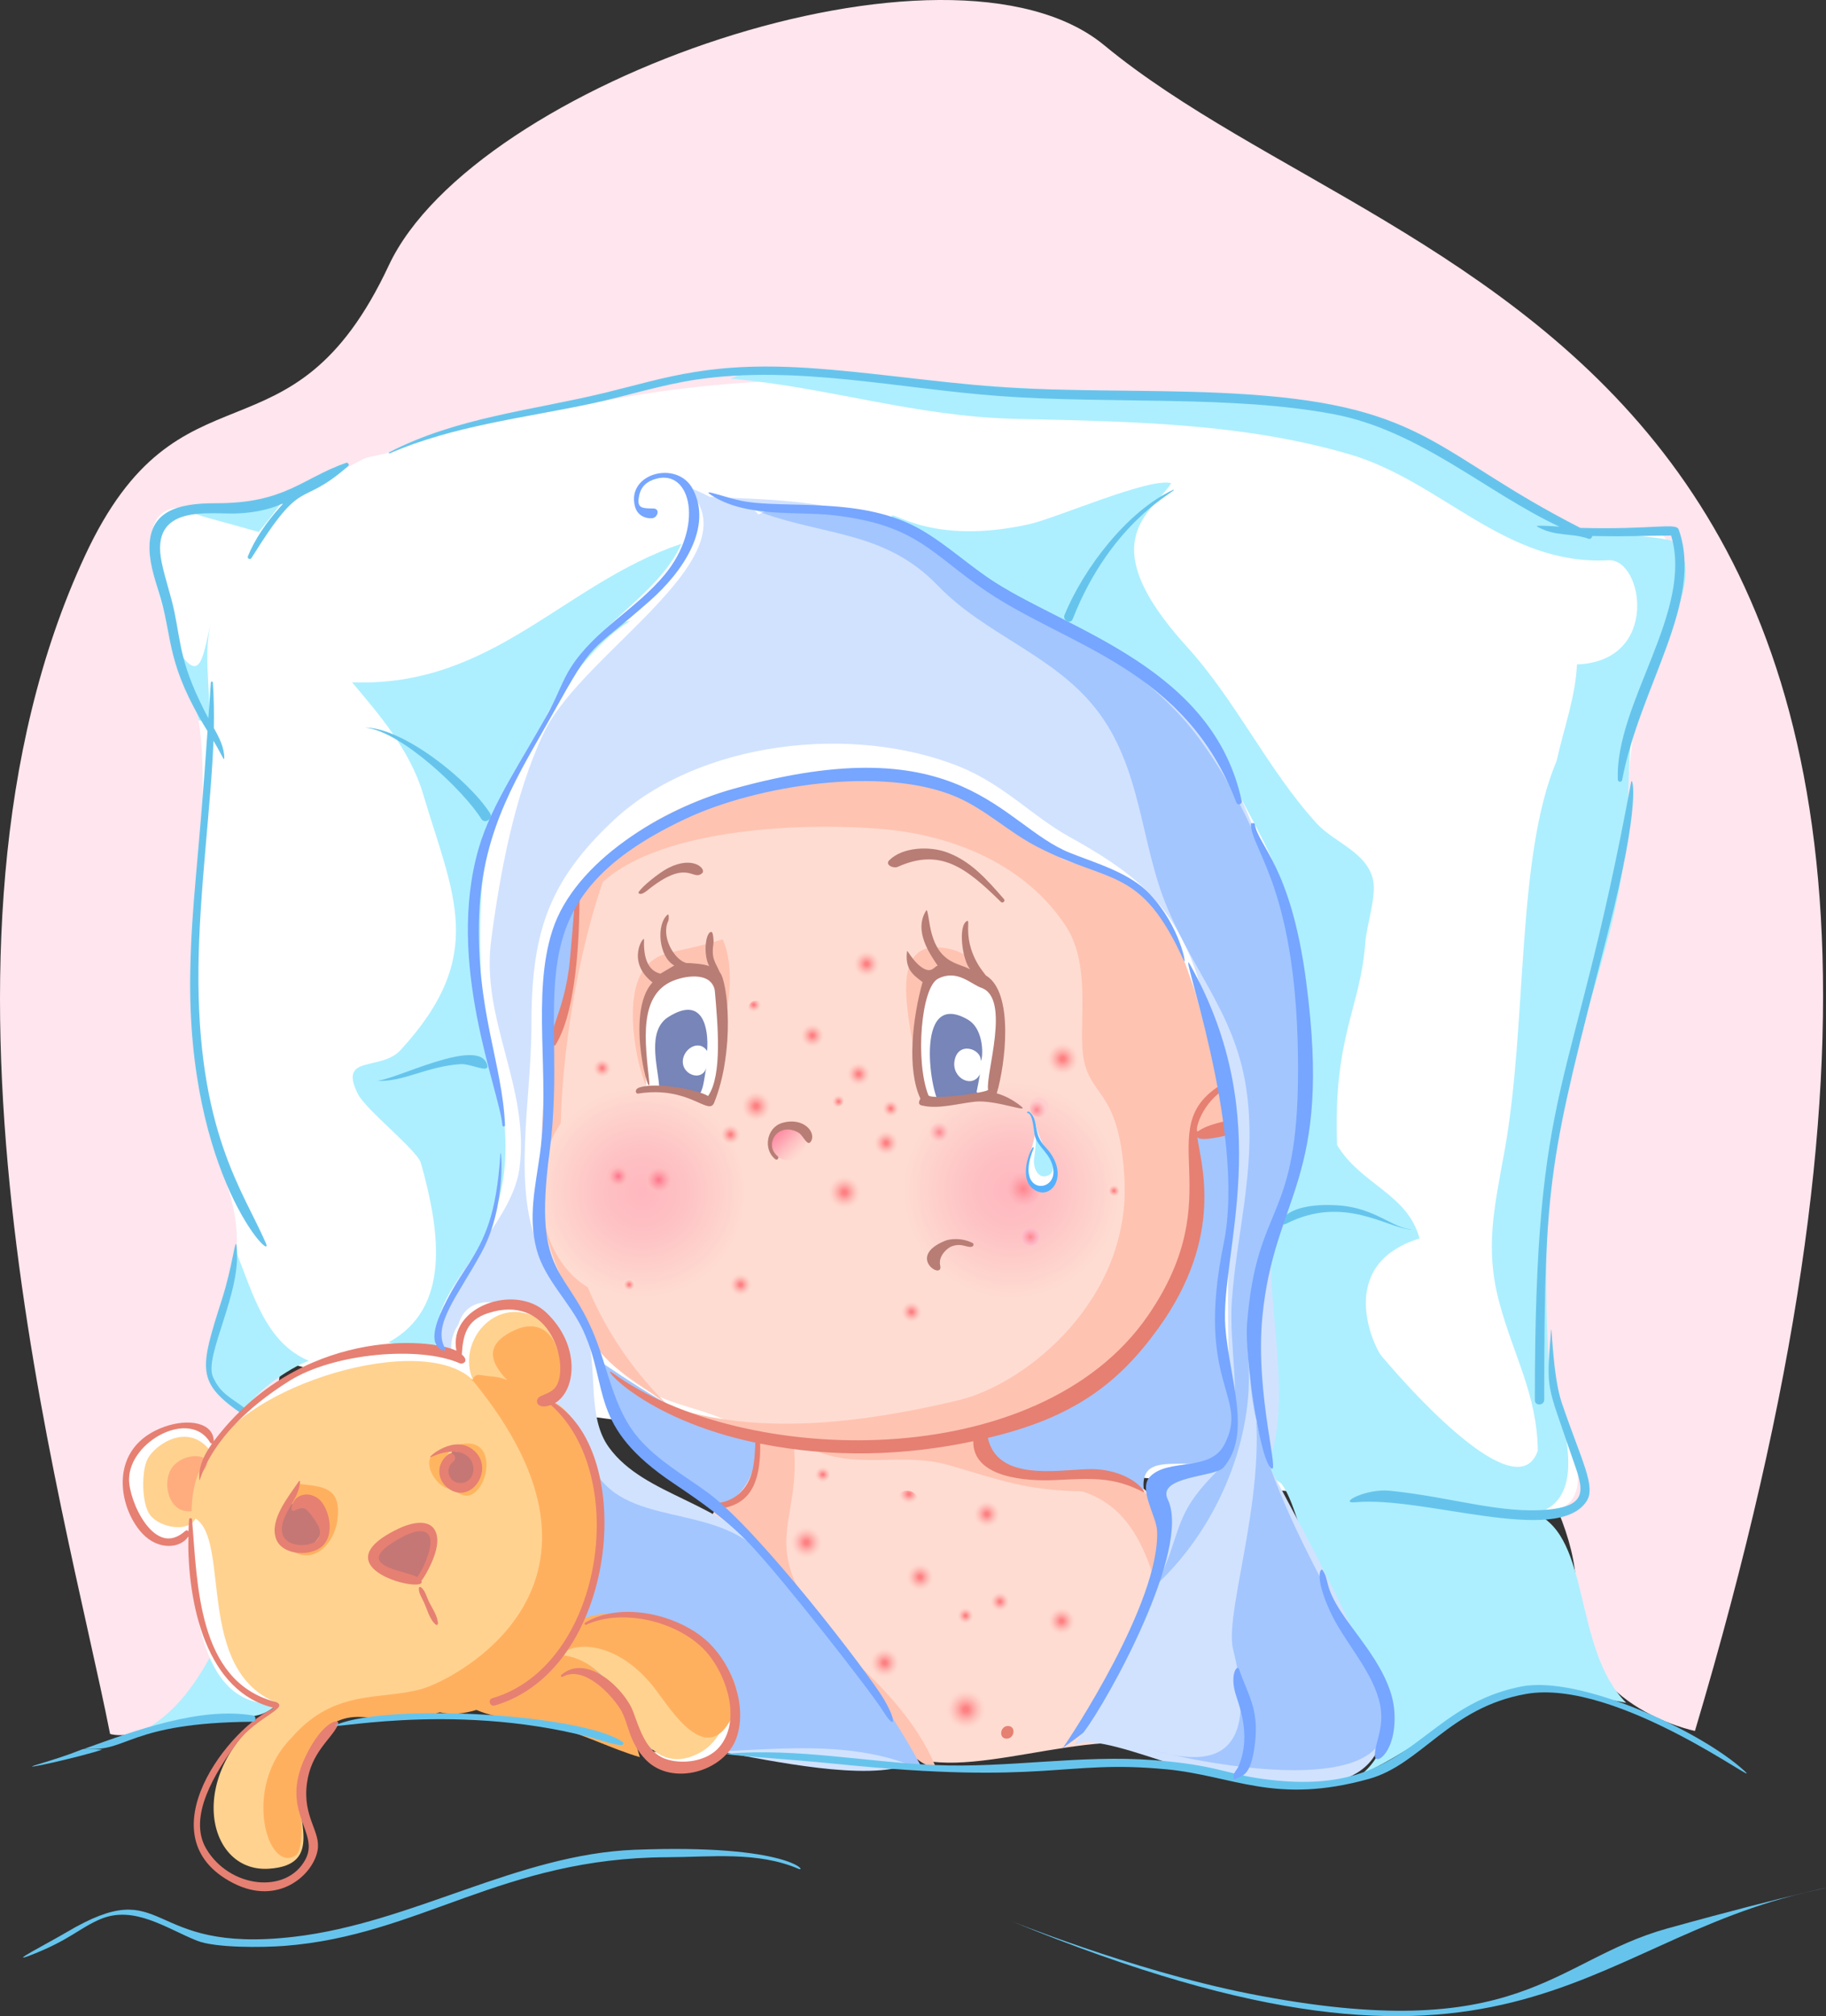 <?xml version="1.0" encoding="UTF-8"?><svg xmlns="http://www.w3.org/2000/svg" xmlns:xlink="http://www.w3.org/1999/xlink" viewBox="0 0 688.05 759.39"><rect x="0" y="0" width="688.05" height="759.39" fill="#333333" stroke="none"/><defs><style>.cls-1{fill:url(#radial-gradient-7);}.cls-2{fill:url(#radial-gradient-34);}.cls-3{fill:url(#radial-gradient-10);}.cls-4{fill:#fff;}.cls-5{fill:url(#radial-gradient-31);}.cls-6{fill:#ffb05f;}.cls-7{fill:#ffad7e;}.cls-8{fill:url(#radial-gradient-28);}.cls-9{fill:url(#radial-gradient-16);}.cls-10{fill:#b87d75;}.cls-11{fill:url(#radial-gradient-20);}.cls-12{fill:url(#radial-gradient-21);}.cls-13{fill:url(#radial-gradient-8);}.cls-14{fill:url(#radial-gradient-5);}.cls-15{fill:url(#radial-gradient-4);}.cls-16{fill:url(#radial-gradient-32);}.cls-17{fill:#56b1fc;}.cls-18{fill:url(#radial-gradient-25);}.cls-19{fill:url(#radial-gradient-26);}.cls-20{fill:url(#radial-gradient-22);}.cls-21{fill:url(#radial-gradient-6);}.cls-22{fill:url(#radial-gradient-19);}.cls-23{fill:url(#radial-gradient-12);}.cls-24{fill:#adefff;}.cls-25{fill:#ffb55f;}.cls-26{fill:url(#radial-gradient);}.cls-27{fill:url(#radial-gradient-27);}.cls-28{fill:#ffc3b1;}.cls-29{fill:url(#radial-gradient-13);}.cls-30{fill:#66c4ec;}.cls-31{fill:#ffe8a3;}.cls-32{fill:url(#radial-gradient-30);}.cls-33{fill:#c57775;}.cls-34{fill:#d1e2ff;}.cls-35{fill:url(#radial-gradient-24);}.cls-36{fill:url(#radial-gradient-15);}.cls-37{fill:#ffe5ee;}.cls-38{fill:url(#radial-gradient-2);}.cls-39{fill:#a3c6ff;}.cls-40{fill:url(#radial-gradient-3);}.cls-41{fill:url(#radial-gradient-17);}.cls-42{fill:url(#radial-gradient-33);}.cls-43{fill:url(#radial-gradient-14);}.cls-44{fill:#76a6ff;}.cls-45{fill:url(#linear-gradient);}.cls-46{fill:#ff995e;}.cls-47{fill:url(#radial-gradient-29);}.cls-48{fill:#fedcd2;}.cls-49{fill:url(#radial-gradient-23);}.cls-50{fill:#e68072;}.cls-51{fill:url(#radial-gradient-11);}.cls-52{fill:url(#radial-gradient-18);}.cls-53{fill:url(#radial-gradient-9);}.cls-54{fill:#7785b8;}.cls-55{fill:#ffd28f;}</style><radialGradient id="radial-gradient" cx="242.03" cy="449.06" fx="242.03" fy="449.06" r="39.47" gradientUnits="userSpaceOnUse"><stop offset=".03" stop-color="#ffb8bf"/><stop offset=".39" stop-color="#fec1c4"/><stop offset=".98" stop-color="#fedbd1"/><stop offset="1" stop-color="#fedcd2"/></radialGradient><radialGradient id="radial-gradient-2" cx="381.18" cy="448.27" fx="381.18" fy="448.27" r="40.69" xlink:href="#radial-gradient"/><radialGradient id="radial-gradient-3" cx="306.1" cy="390.05" fx="306.1" fy="390.05" r="4.45" gradientUnits="userSpaceOnUse"><stop offset=".11" stop-color="#ff8082"/><stop offset=".13" stop-color="#fe8384"/><stop offset=".39" stop-color="#fea9a6"/><stop offset=".63" stop-color="#fec5be"/><stop offset=".84" stop-color="#fed6cc"/><stop offset="1" stop-color="#fedcd2"/></radialGradient><radialGradient id="radial-gradient-4" cx="245.51" cy="417.06" fx="245.51" fy="417.06" r="5.54" gradientTransform="translate(158.81 174.11) scale(.51 .49)" xlink:href="#radial-gradient-3"/><radialGradient id="radial-gradient-5" cx="323.53" cy="404.58" fx="323.53" fy="404.58" r="4.37" xlink:href="#radial-gradient-3"/><radialGradient id="radial-gradient-6" cx="304.42" cy="420.27" fx="304.42" fy="420.27" r="3.04" gradientTransform="translate(66.38 70.3) scale(.82)" xlink:href="#radial-gradient-3"/><radialGradient id="radial-gradient-7" cx="335.64" cy="417.52" fx="335.64" fy="417.52" r="3.15" xlink:href="#radial-gradient-3"/><radialGradient id="radial-gradient-8" cx="326.55" cy="363.09" fx="326.55" fy="363.09" r="4.93" xlink:href="#radial-gradient-3"/><radialGradient id="radial-gradient-9" cx="226.9" cy="402.31" fx="226.9" fy="402.31" r="3.45" xlink:href="#radial-gradient-3"/><radialGradient id="radial-gradient-10" cx="232.97" cy="443.04" fx="232.97" fy="443.04" r="4.1" gradientUnits="userSpaceOnUse"><stop offset="0" stop-color="#fe738a"/><stop offset=".36" stop-color="#fe99a5"/><stop offset=".67" stop-color="#feb3b8"/><stop offset=".85" stop-color="#ffbdbf"/></radialGradient><radialGradient id="radial-gradient-11" cx="279.05" cy="483.87" fx="279.05" fy="483.87" r="4.16" xlink:href="#radial-gradient-3"/><radialGradient id="radial-gradient-12" cx="284.94" cy="416.66" fx="284.94" fy="416.66" r="5.62" xlink:href="#radial-gradient-3"/><radialGradient id="radial-gradient-13" cx="237.09" cy="483.87" fx="237.09" fy="483.87" r="2.25" xlink:href="#radial-gradient-3"/><radialGradient id="radial-gradient-14" cx="275.25" cy="427.35" fx="275.25" fy="427.35" r="3.79" xlink:href="#radial-gradient-3"/><radialGradient id="radial-gradient-15" cx="385.64" cy="447.79" fx="385.64" fy="447.79" r="6.05" gradientUnits="userSpaceOnUse"><stop offset="0" stop-color="#fe858f"/><stop offset=".24" stop-color="#fe949d"/><stop offset=".69" stop-color="#feaeb6"/><stop offset=".97" stop-color="#ffb8bf"/></radialGradient><radialGradient id="radial-gradient-16" cx="388.28" cy="465.89" fx="388.28" fy="465.89" r="3.27" gradientUnits="userSpaceOnUse"><stop offset="0" stop-color="#fe858f"/><stop offset=".3" stop-color="#fe9aa5"/><stop offset=".72" stop-color="#feb3bf"/><stop offset=".97" stop-color="#ffbdc9"/></radialGradient><radialGradient id="radial-gradient-17" cx="419.76" cy="448.5" fx="419.76" fy="448.5" r="2.3" xlink:href="#radial-gradient-3"/><radialGradient id="radial-gradient-18" cx="333.9" cy="430.52" fx="333.9" fy="430.52" r="4.62" xlink:href="#radial-gradient-3"/><radialGradient id="radial-gradient-19" cx="303.85" cy="580.98" fx="303.85" fy="580.98" r="5.96" xlink:href="#radial-gradient-3"/><radialGradient id="radial-gradient-20" cx="333.36" cy="626.33" fx="333.36" fy="626.33" r="5.51" xlink:href="#radial-gradient-3"/><radialGradient id="radial-gradient-21" cx="376.78" cy="603.27" fx="376.78" fy="603.27" r="3.61" xlink:href="#radial-gradient-3"/><radialGradient id="radial-gradient-22" cx="346.68" cy="594.03" fx="346.68" fy="594.03" r="5.08" xlink:href="#radial-gradient-3"/><radialGradient id="radial-gradient-23" cx="371.81" cy="570.3" fx="371.81" fy="570.3" r="4.96" xlink:href="#radial-gradient-3"/><radialGradient id="radial-gradient-24" cx="400.01" cy="610.58" fx="400.01" fy="610.58" r="5.08" xlink:href="#radial-gradient-3"/><radialGradient id="radial-gradient-25" cx="363.97" cy="643.89" fx="363.97" fy="643.89" r="7.4" xlink:href="#radial-gradient-3"/><radialGradient id="radial-gradient-26" cx="325.72" cy="562.16" fx="325.72" fy="562.16" r="5.18" gradientTransform="translate(91.69 174.87) scale(.77 .69)" xlink:href="#radial-gradient-3"/><radialGradient id="radial-gradient-27" cx="267.12" cy="546.74" fx="267.12" fy="546.74" r="5.18" gradientTransform="translate(152.44 249.23) scale(.59 .56)" xlink:href="#radial-gradient-3"/><radialGradient id="radial-gradient-28" cx="363.82" cy="608.55" fx="363.82" fy="608.55" r="3.05" xlink:href="#radial-gradient-3"/><radialGradient id="radial-gradient-29" cx="318.21" cy="449.11" fx="318.21" fy="449.11" r="6.14" xlink:href="#radial-gradient-3"/><radialGradient id="radial-gradient-30" cx="353.94" cy="426.48" fx="353.94" fy="426.48" r="3.54" gradientUnits="userSpaceOnUse"><stop offset="0" stop-color="#fe858f"/><stop offset=".42" stop-color="#feadaf"/><stop offset=".77" stop-color="#fec7c4"/><stop offset=".97" stop-color="#ffd1cc"/></radialGradient><radialGradient id="radial-gradient-31" cx="400.42" cy="398.83" fx="400.42" fy="398.83" r="6.05" xlink:href="#radial-gradient-3"/><radialGradient id="radial-gradient-32" cx="343.47" cy="494.15" fx="343.47" fy="494.15" r="3.92" xlink:href="#radial-gradient-3"/><radialGradient id="radial-gradient-33" cx="345.04" cy="435.99" fx="345.04" fy="435.99" r="6.04" gradientTransform="translate(190.55 152.11) scale(.58 .61)" gradientUnits="userSpaceOnUse"><stop offset="0" stop-color="#fe858f"/><stop offset=".41" stop-color="#feabb0"/><stop offset=".76" stop-color="#fec5c6"/><stop offset=".97" stop-color="#ffcfcf"/></radialGradient><radialGradient id="radial-gradient-34" cx="248.21" cy="444.44" fx="248.21" fy="444.44" r="4.65" gradientUnits="userSpaceOnUse"><stop offset="0" stop-color="#fe738a"/><stop offset=".41" stop-color="#fe99a5"/><stop offset=".76" stop-color="#feb3b8"/><stop offset=".97" stop-color="#ffbdbf"/></radialGradient><linearGradient id="linear-gradient" x1="293.6" y1="426.77" x2="301.64" y2="435.18" gradientUnits="userSpaceOnUse"><stop offset=".03" stop-color="#ff91a6"/><stop offset=".1" stop-color="#fe98aa"/><stop offset=".49" stop-color="#febdc0"/><stop offset=".8" stop-color="#fed3cd"/><stop offset="1" stop-color="#fedcd2"/></linearGradient></defs><g id="baby"><path class="cls-37" d="m416.09,17.05c-58.27-48.16-237.33,14.02-269.6,82.93-36.88,78.76-78.69,32.38-114.46,109.31-68.91,148.22-7.77,356.58,9.45,443.8,0,0,50.44,16.27,64.7-143.69,4.75-53.26,386.91,8.51,424.8,5.88,28.28-1.96,64.5,52.87,62.82,84.9-2.23,42.42,44.87,51.78,44.87,51.78C794.73,128.26,532.53,113.27,416.09,17.05Z"/><g><path class="cls-4" d="m631.37,214.48c-3.79-21.48-7.94-10.6-26.71-13.33-42.37-6.16-55.04-50.89-139.16-46.4-6.6.35-11.8.7-16.13,1.5-13.06-10.2-45.54-5.83-60.56-7.74-56.4-7.2-110.08-8.15-166.11,3.53-23.24,4.84-56.26,9.36-76.11,18.35-1.86.84-9.08,1.68-10.45,2.92-30.47,16.2-49.82,19.77-64.8,17.98-28.51-3.41-7.59,43.96.22,66.66,13.87,40.31-8.26,103.74,7.76,168.81,3.35,13.6,8.94,22.95,9.86,37.41.91,14.4-4.07,24.86.89,39.24,0,27.1,484.4,66.52,492.26,65.99,27.98-1.89-.36-46.56-2.7-65.1-7.05-55.78,15.29-112.82,27.72-164.98,6.93-29.08,4.6-58.09,13.13-86.45,3.33-11.08,12.95-26.78,10.9-38.4Z"/><path class="cls-24" d="m79.98,622.57c-14.04,26.47-25.28,26.79-25.28,30.07,38.65-9.24,39.61-2.89,48.79-9.81-8.95-2.23-22.57-14.68-23.5-20.26Z"/><path class="cls-24" d="m237.86,233.62c-.44.26-.32.17.08.08.96-.03.94-.06-.08-.08Z"/><path class="cls-24" d="m132.67,257c9.66,11.52,21.75,25.23,26.73,41.98,11.36,38.2,24.45,60.77-8.47,96.53-7.49,8.14-23.56,1.47-16.11,16.48,2.96,5.97,21.99,20.88,23.75,25.96,7.26,25.81,11.51,54.8-12.18,67.65,4.26,1.32,13.97,2.23,17.98,2.47-1.67-11,4.32-20.46,10.64-30.09-1.74,5.34-1.48,4.53-2.81,8.52,7.67-9.53,12.19-21.51,15.59-33.9,6.71-24.43-.59-47.78-6.17-72.06-2.47-63.24.74-62.82,24.97-112.48,9.42-14.85,20.28-27.81,30.99-34.27-4.25,1.03-7.88,2.7-11.09,4.83,10.48-10.59,24.49-20.53,30.27-33.82-44.53,15.05-70.95,54.15-124.09,52.2Z"/><path class="cls-24" d="m612.73,315.58c1.74-22.51-.46-38.8,6.99-59.89,5.33-15.1,24.11-38.38,10.73-52.33-.05.18-.1.35-.15.52-4.31-1.99-24.67-2.44-33.92-4.37-18.3-3.82-31.77-16.34-47.52-26.04-35.85-22.08-77.13-23.2-119.38-25.08-153.73-6.84-134.27-14.26-154.23-5.79,36.97,3.24,69.28,14.27,107.42,15.16,43.34,1.01,85.46,1.53,125.8,13.34,34.9,10.21,58.62,42.06,97.64,39.91,13.02-.72,19.6,38.08-11.9,39.25-.53,12.17-4.98,24.2-7.66,36.31-15.36,36.3-10.98,98.91-19.59,146.74-3.89,21.6-7.52,36.65-2.04,57.18,5.39,20.22,14.29,34.73,14.53,55.92-7.25,21.17-44.24-18.25-59.05-35.88-2.24-2.66-17.88-34.01,14.48-44.06-4.4-16.77-22.24-20.38-31.06-35.2-1.52-40.94,8.82-51.54,10.6-75.96.5-6.79,4.19-17.36,3-23.62-2.02-10.58-14.78-14.41-21.28-21.54-18.34-20.09-30.3-46.07-48.93-66.58-36.28-39.93-13.21-50.2-5.89-61.56-7.92-2.38-43.35,13.19-53.56,15.45-41.4,9.14-54.98-9.09-51.1-1.32,14.3,5.32,25.72,17.8,38.05,26.75,25.93,18.83,67.4,22.79,85.77,63.48,7.35,16.28,17.66,31.52,23.04,48.3,9.89,30.86,11.24,96.19-1.74,122.37,4.51-.24-9.46,33.1-10.3,49.9-.59,11.79.11,45.91,11.31,51.8,6.15,8.32,6.6,22.35,21.8,50.66,8.49,15.8,28.43,41.76,8.68,58.73,16.37-7.15,31.09-19.83,47.34-26.91,19.86-8.66,31.97-3.51,52.14.15-20.09-20.3-13.15-62.12-34.11-71.28,22.62-6.11,7.44-41.28,5.79-53.32-1.35,3.01-3.95-57.46,1.83-89.86,6.67-37.38,23.53-73.36,26.46-111.32Z"/><path class="cls-24" d="m86.73,481.71c.36-1.44.68-2.87.96-4.28l-.96,4.28Z"/><path class="cls-24" d="m89.17,471.96c.72,3.84-2.32,10.63-3.97,16.55l1.53-6.79c-4.94,19.85-16.06,41.62,5.42,49.79,4.17-7.7,16.65-16.05,24.16-19-16.22-6.78-21.03-25.37-27.14-40.55Z"/><path class="cls-24" d="m69.67,192.52c0,1.78-.31,1.37,4.17.94-1.38-.34-2.77-.66-4.17-.94Z"/><path class="cls-24" d="m107.98,186.07c-26.9,12.37-55.74,1.44-10.49,14.31,2.79-3.4,8.6-10.51,10.49-14.31Z"/><path class="cls-24" d="m79.65,234.12c-3.1,11.21-3.58,25.01-12.66,10.57h-1.34c3.22,8.17,7.02,17.85,9.26,26.55-.35.35,4.19.24,3.91,0,.47-12.74-2.35-25.41.82-37.11Z"/></g><g><path class="cls-48" d="m422.43,555.07c-10.67-4.81-24.66-.27-36.13-1.92-7.01-1.01-12.57-3.4-17.43-4.96-.56-3.41-.97-7.03-.91-11,36.39-1.15,70.49-37.98,77.92-71.42,2.96-13.31,2.27-25.83,2.93-40.35,3.61.32,6.82-1.83,10.65-1.37,6.18-27.16-23.93-91.26-36.09-93.23-23.35-3.78-31.86-14.62-47.65-26.18-36.77-26.93-126.06-12.89-152.37,25.12-1.6,2.31-6.42,8.24-6.42,8.24,0,42.16-12.2,53.05-11.97,60.57l.84,11.28c-2.53,11.64-1.47,24.23-1.86,35.98-1.04,31.51,14.9,65.01,42.67,79.37,14.18,7.33,40.11,7.64,36.68,26.13-2.04,11.02-16.53,13.21-16.03,25.15.61,14.7,19.55,23.42,29.85,30.3,4.31,2.88,8.85,4.7,13.49,5.59,8.15,10.23,18.24,41.09,28.13,47.19,22.75,14.01,73-11.18,102.02-.53-2.41-5.78,12.01,4.51,9.94-1.46,13.71-21.86,1.85-88.92-28.26-102.5Z"/><g><path class="cls-28" d="m255.24,366.53c10-4.39,19.55,2.16,17.34,19.81,2.56-9.88,3.96-22.9-.25-32.53-18.5,5.71-23.59,3.79-29.16,10.55-8.86,10.76-3.36,38.12,1.34,47v-1.78c-6.55-33.23.17-34.37,10.73-43.04Z"/><path class="cls-28" d="m353.27,356.83c-18.05-.57-10.73,26.4-8.29,42.64l-.59-9.51c4.11-14.23,7.94-36.55,26.01-18.28,9.47,9.58,6.67,27.72,3.69,39.47,8.73-18.34,3.53-53.55-20.81-54.32Z"/><path class="cls-28" d="m434.75,559.99c0,1.42.03-.26-1.06,4.36-7.68-7.62-19.54-9.55-27.71-8.56-35.35.12-26.9-9.29-37.93-16.09,41.91-10.34,71.95-41.14,79.05-62.95,4.39-13.48-3.93-51.36,14.28-53.03,3.18-3.38-5.49-28.63-7.04-34.96-16.23-66.1-34.87-57.91-54.25-65.18-17.58-17.42-40.98-33.05-65.2-32.93-37.28.18-79.26,6.89-103.61,31.38-4.18,4.21-8.11,6.9-10.93,12.02-11.1,15.34.17,39.77-13.02,56.2,1.39,18.78-2.86,37.17-3.38,55.58-.53,19.27,5.78,31.26,13.64,48.88,9,20.18,16.96,21.48,33.84,34.39-23.27-23.07-37-52.24-39.62-84.46-2.71-33.27,4.16-80.17,15.33-112.44,23.04-20.79,77.31-22.33,104.76-20,29.34,2.48,55.33,14.67,69.74,36.65,9.33,14.23,5.05,35.55,6.36,47.63,1.88,17.41,13.61,12.28,15.68,46.95,2.75,45.99-37.1,77.9-62.51,83.98-33.11,7.92-72.87,13.59-106.32,3.11,12.38,4.13,12.05,6.46,31.38,10.08-1.38,12.62-3.78,25.2-18.47,27.22,12.65,5.7,21.61,19.55,29.66,30.8l7.73,7.13c-17.28-25.55-3.47-34.34-6.03-61.12-6.86-4.46-14.67-3.22,7.37-1.07l-1.93,1.55c17.23,9.04,34.8,1.53,52.78,6.69,19.95,5.73,28.88,9.49,50.34,9.93,19.51,5.89,25.93,25.76,30.65,45.89.27-1.18,9.57,43.14,9.44,51.8,43.67,11.43,2.99-72.43-13.01-99.45Z"/><path class="cls-28" d="m437.61,635.01c-1.99-1.02-4.87-.14-5.66.29.89,2.11,1.38,5.32,1.75,7.84,1.72-2.18,5.08,0,6.33-2.64-.17-.13-2.46-5.28-2.42-5.49Z"/><path class="cls-28" d="m317.04,621.22l9.51,11.89c7.31,9.98,13.87,31.41,26.1,32.64-7.1-17.6-21.69-32.21-35.61-44.53Z"/></g><path class="cls-26" d="m239.57,408.37c-47.68,0-47.68,81.37,0,81.37,22.47,0,40.69-18.22,40.69-40.69s-18.22-40.69-40.69-40.69Z"/><path class="cls-38" d="m381.18,407.58c-22.47,0-40.69,18.22-40.69,40.69s18.22,40.69,40.69,40.69,40.69-18.22,40.69-40.69-18.22-40.69-40.69-40.69Z"/></g></g><g id="allergy"><path class="cls-40" d="m310.57,390.05c0,5.91-8.94,5.91-8.94,0s8.94-5.91,8.94,0Z"/><path class="cls-15" d="m287.79,379.63c0,3.63-5.72,3.63-5.72,0s5.72-3.63,5.72,0Z"/><path class="cls-14" d="m327.92,404.58c0,5.81-8.78,5.81-8.78,0s8.78-5.81,8.78,0Z"/><path class="cls-21" d="m317.83,414.33c0,3.3-4.99,3.3-4.99,0s4.99-3.3,4.99,0Z"/><path class="cls-1" d="m338.8,417.52c0,4.18-6.32,4.18-6.32,0s6.32-4.18,6.32,0Z"/><path class="cls-13" d="m331.5,363.09c0,6.55-9.89,6.55-9.89,0s9.89-6.55,9.89,0Z"/><path class="cls-53" d="m230.37,402.31c0,4.58-6.93,4.58-6.93,0s6.93-4.58,6.93,0Z"/><path class="cls-3" d="m237.09,443.04c0,5.45-8.23,5.45-8.23,0s8.23-5.44,8.23,0Z"/><path class="cls-51" d="m283.22,483.87c0,5.52-8.34,5.52-8.34,0s8.34-5.52,8.34,0Z"/><path class="cls-23" d="m290.58,416.66c0,7.47-11.29,7.47-11.29,0s11.29-7.47,11.29,0Z"/><path class="cls-29" d="m239.34,483.87c0,2.98-4.51,2.98-4.51,0s4.51-2.98,4.51,0Z"/><path class="cls-43" d="m279.05,427.35c0,5.03-7.6,5.03-7.6,0s7.6-5.03,7.6,0Z"/><path class="cls-36" d="m391.71,447.79c0,8.03-12.14,8.03-12.14,0s12.14-8.03,12.14,0Z"/><path class="cls-9" d="m391.56,465.89c0,4.34-6.56,4.34-6.56,0s6.56-4.34,6.56,0Z"/><path class="cls-41" d="m422.07,448.5c0,3.06-4.62,3.06-4.62,0s4.62-3.06,4.62,0Z"/><path class="cls-52" d="m338.53,430.52c0,6.13-9.27,6.13-9.27,0s9.27-6.13,9.27,0Z"/><path class="cls-22" d="m309.84,580.98c0,7.92-11.97,7.92-11.97,0s11.97-7.92,11.97,0Z"/><path class="cls-11" d="m338.9,626.33c0,7.32-11.07,7.32-11.07,0s11.07-7.32,11.07,0Z"/><path class="cls-12" d="m380.4,603.27c0,4.79-7.24,4.79-7.24,0s7.24-4.79,7.24,0Z"/><path class="cls-20" d="m351.77,594.03c0,6.74-10.19,6.74-10.19,0s10.19-6.74,10.19,0Z"/><path class="cls-49" d="m376.78,570.3c0,6.59-9.95,6.59-9.95,0s9.95-6.58,9.95,0Z"/><path class="cls-35" d="m405.11,610.58c0,6.75-10.2,6.75-10.2,0s10.2-6.74,10.2,0Z"/><path class="cls-18" d="m371.39,643.89c0,9.82-14.85,9.82-14.85,0s14.85-9.82,14.85,0Z"/><path class="cls-19" d="m345.74,565.07c0,4.78-7.98,4.78-7.98,0s7.98-4.77,7.98,0Z"/><path class="cls-27" d="m312.7,555.24c0,3.85-6.12,3.85-6.12,0s6.12-3.85,6.12,0Z"/><path class="cls-8" d="m366.89,608.55c0,4.05-6.13,4.05-6.13,0s6.13-4.05,6.13,0Z"/><path class="cls-47" d="m324.37,449.11c0,8.16-12.33,8.16-12.33,0s12.33-8.16,12.33,0Z"/><path class="cls-32" d="m357.5,426.48c0,4.71-7.11,4.71-7.11,0s7.11-4.71,7.11,0Z"/><path class="cls-5" d="m406.49,398.83c0,8.03-12.14,8.03-12.14,0s12.14-8.03,12.14,0Z"/><path class="cls-16" d="m347.41,494.15c0,5.21-7.87,5.21-7.87,0s7.87-5.21,7.87,0Z"/><path class="cls-42" d="m395.1,417.01c0,4.88-7.07,4.88-7.07,0s7.07-4.88,7.07,0Z"/><path class="cls-2" d="m252.88,444.44c0,6.18-9.34,6.18-9.34,0s9.34-6.17,9.34,0Z"/><g><g><path class="cls-4" d="m356.29,365.58c-15.8,5.67-11.95,44.55-6.55,49.94,8.22-1.62,15.51-3.54,23.69-3.06.59-2.15.37-5.08,1.41-7.04,6.66-12.61,1.75-47.12-18.55-39.83Z"/><path class="cls-4" d="m258.81,364.98c-26.91.82-12.1,44.38-16.08,46.37,8.03-1.93,17.03-.22,24.25,2.88.29-.66.9-3.09,1.29-3.46,10.36-9.97,5.63-46.25-9.46-45.79Z"/><path class="cls-45" d="m290.58,433.35c5.02,6.69,13.35,3.79,13.35-5.4-4.5-7.05-17.82-4.06-13.35,5.4Z"/></g><g><path class="cls-54" d="m251.87,383.03c-8.2,5.18-4,18.52-3.5,25.95l-1.49,2.08c12.36-.3,12.98,3.19,15.17,2.38,3.3-1.22,3.24-8.46,4.19-11.49-1.48,5.41-8.53,3.18-8.95-1.59-.43-4.98,6.02-9.31,9.16-4.48.65-8.56-1.52-21.08-14.57-12.85Z"/><path class="cls-54" d="m364.6,383.98c-20.81-11.86-13.59,30.49-10.29,31.71,1.38.51,4.57-1.49,5.97-1.78,9.44-2.01,10.7,1.5,7.71-2.68.38-1.9.87-4.19,1.27-6.64-2.79,5.54-10.67,1.58-9.6-4.96,1.24-7.61,10.17-4.64,9.9-.09.73-.07,1.81-11.68-4.96-15.55Z"/><path class="cls-54" d="m369.32,404.22c-.08,0-.03-.03-.05.36.02-.12.03-.24.05-.36Z"/></g></g><g><g><path class="cls-4" d="m165.88,507.63c-.38-1.77-.17-1.44-.44-1.75l.44,1.75Z"/><path class="cls-4" d="m165.88,507.63c.13.6.27,1.21.45,1.82l-.45-1.82Z"/><path class="cls-34" d="m477.8,551.31c11.11-27.79-4.86-71.91,3.53-100.71,8.23-28.25,13.99-53.41,6.93-83.78-13.1-56.42-27.54-100.53-78.67-128.29-9.08-4.93-34.96-18.41-44.98-20.68-10.05-9.31-19.79-16.11-33.29-19.84-13.99-10.36-48.36-9.87-63.84-10.87-3.26-1.66-6.54-3.15-9.85-4.14,29.82,24.96-38.1,62.18-52.73,93.03-11,23.21-16.53,52.84-19.84,78.25-3.9,29.98,14.62,55.09,10.7,85.61-2.94,22.86-33.36,43.66-30.16,66.17,1.97,2.31,3.63,4.18,6.84,5.08-6.88-45.42,60.89-4.44,31.5,13.62,5.07,12.83,18.44,21.81,21.29,38.14,2.43,13.92.15,34.77-6.15,46.28,26.82-4.26,72.22,13.32,53.46,50.79,17.55,3.06,54.17,11.15,70.22,4.46-2.48-12.77-52.1-74.93-54.48-78.08-15.9-21.02-45.3-22.53-58.85-41.22-8.1-11.17-4.4-28.37-7.83-41.03-3.34-12.32-11.78-20.62-17.59-32.1-11.52-22.77-3.79-57.58-3.79-84.74,0-34.19,5.18-54.3,31.21-78.5,31.74-29.5,89.61-36.34,130.23-19.96,16.39,6.61,27.44,18.68,40.99,26.22,22.59,12.57,38.45,23.72,47.93,50.83,18.93,54.13,9.05,109.51,13.4,164.28,2.2,27.62-35.86,16.77-27.44,33.69,7.35,14.78-11.45,64.42-32.65,94.74,5.96-10.84,62.33,20.29,65.97,8.61,12.15-38.93-25.64-31.94,7.94-115.89Z"/><path class="cls-34" d="m477.8,551.31c-9.86,11.89-29.11,48.4-13.08,75.31l.35,4.11c4.6,10.64,9.22,29.42.13,38.17,19.6,5.65,54.31,8.3,56.07-18.53,1.24-18.92-35.38-82.77-43.47-99.06Z"/></g><path class="cls-39" d="m216.94,338.01c-8.62,9.49-13.4,50.67-9.59,53.51,0,0,.03.59.04.65,8.05-12.96,8.04-29.93,9.1-44.79.19-2.72,1.03-5.78-.45-7.58l.89-1.78Z"/><g><path class="cls-39" d="m291.43,590.36c-17.15-25.13-51.32-14.07-66.04-34.27-.7,18.15.81,35.47-5.55,52.35v-3.57c-12.41,16.92-19.14,31.79-41.64,38.34.43,0,3.09-.28,3.3,0,3.32,4.46,32.74,6.85,39.28,8.87,13.54,4.19,24.82,8.52,40.08,8.07,29.88-.87,60.59-5.79,87.17,6.86-23.22-43.2-40.72-53.39-56.6-76.66Z"/><path class="cls-4" d="m285.83,193.76c1.7-.92,2.12-.23-1.78-1.78l1.78,1.78Z"/><path class="cls-39" d="m470.4,513.04c-2.15-30.2,12.87-53.02,17.88-81.17,9.38-52.65-5.63-111.58-36.37-153.63-15.03-20.56-38.06-34.72-59.94-47.04-18.64-10.49-42.16-30.39-64.23-35.65-11.57-2.76-29.4-7.41-40.63-2.41,24.08,8.7,46.62,7.01,66.27,27.43,17.74,18.43,43.08,25.81,59.3,46.1,17.66,22.09,16.88,50.98,27.2,75.33,11.6,27.35,27.26,42.21,30.34,72.93,2.68,26.74-4.24,49.68-6.04,74.91-1.21,17.01,3.76,36.21-.76,51.37,2.92-10.74-3.6-24.99-4.59-34.42-2.8-26.86,12.16-53.83,2.54-81.02-19.11-4.92-7.94,21.17-9.67,31.97-2.05,12.8-10.02,27.13-16.94,38.35-15.44,25-34.77,30.57-58.86,41.94-4.6,2.17-5.08.83-6.26,2.76,1.05,22.39,45.04,10.8,61.34,20.28-2-18.77,25.48-1.17,31.93-18.25-1.6,4.54-4.16,11.33-4.33,11.32-17.02,17.01-12.73,22.12-22.58,42.52,24.29-22.92,36.35-56.41,34.41-83.59Zm-7.1,28.56c-.06.19-.12.38-.18.57.06-.19.13-.38.18-.57Z"/><path class="cls-39" d="m269.8,568.42c10.81-4.48,16.06-14.47,15-26.04-22.99-6.08-37.9-15.64-57.9-29.03.18,6.21,1.07,12.37,2.74,18.39l-.5-5.95c3.63,16.51,30.1,31.09,40.65,42.63Z"/><path class="cls-4" d="m369.43,541.12c-.19.35-.41.79-.66,1.33l.66-1.33Z"/><path class="cls-4" d="m369.43,541.12c.21-.38.17-.25.23-.46l-.23.46Z"/><path class="cls-39" d="m471.05,518.64c9.21,37.45-10.09,87.63-6.4,102.58,12.41,50.3-18.3,41.3-32.7,37.37,19.67,5.45,88.62,19.2,90.2-9.13,1.07-19.24-48.94-82.78-51.1-130.82Z"/></g></g><g><g><path class="cls-4" d="m170.19,510.42c-36.18-4.83-68.04,3.6-90.28,34.66-4-12.13-23.43-8.28-30.2,3.6-7.77,13.63,3.02,39.93,20.56,27.96,2.97,21.13,2.65,66.68,33.77,65.03-30.41-39.88-11.63-125.04,48.69-123.98,8.88.16,19.15,5,27.2,7.94-.52-15.33,8.48-28.93,25.08-26.85-10.56-12.88-37.55-7.84-34.83,11.64Z"/><path class="cls-4" d="m242.56,658.58c.08.03,0-.02-.11-.17l.11.17Z"/><path class="cls-4" d="m242.45,658.42l-1.67-2.51c.53.9,1.09,1.73,1.67,2.51Z"/><path class="cls-4" d="m274.67,635.27c-2.16,15.32-14.15,30.46-32.09,23.32,14.47,18.84,44.42-.93,32.09-23.32Z"/></g><g><path class="cls-31" d="m100.34,644.11c2.54-.96,2.92-.9,3.57-1.34l-3.57,1.34Z"/><path class="cls-55" d="m270.79,625.83c-7.97-14.65-29.94-24.11-53.87-13.95,14.56-31.47,7.77-73.58-13.63-85.06,15.46-6.55,10.98-26.15-3.18-31.52-14.92-5.65-27.87,10.82-21.86,24.57-19.32-18.9-87.08,2.39-98.36,27.49-8.43-12.31-21.39-3.37-24.26,2.13-2.4,4.61-2.3,16.83.88,21.08,3.69,4.94,14.58,6.75,17.18,1.38,13.32,8.64-.25,57.37,30.89,69.51.54,1.51.86,1-1.04,1.57-34.1,23.1-26.46,62.33-2.33,60.84,21.3-1.31,9.88-19.3,11.59-32.1,1.01-7.52,9.25-16.45,9.98-22.62,32.43-12.83,59.41,3.41,83.14-20.99l.07,1.69c9.56-13.85,25.07,3.74,28.88,12.14,5.09,11.23,13.02,26.16,28.18,18.52,12.55-6.33,13.65-23.77,7.72-34.67Z"/></g><g><path class="cls-33" d="m112.55,565.82v-.45c-10.13.29-10.83,20.66,1.3,18.36,10.11-1.92,13.49-24.23-1.3-17.91Z"/><path class="cls-33" d="m169.9,546.01l.45.89c-3.34,4.49-2.23,16.7,6.15,12.4,8.27-4.25-.12-13.76-6.6-13.29Z"/><path class="cls-33" d="m147.04,579.42c-9.49,5.38-4.35,14,1.7,13.5,0-.12,7.11,1.59,8.85,2.01,11.69-12.77,7.2-27.31-10.55-15.51Z"/></g><g><path class="cls-7" d="m63.88,554.5c-2.54,6.05.52,15.7,8.31,14.64.12-6,1.08-12.03,4.08-17.32l-.45,3.12c8.03-7.83-8.25-9.22-11.94-.44Z"/><path class="cls-6" d="m109.86,583.99c8.67,5.66,16.12-3.03,17.23-11.22,1.71-12.66-5.08-12.82-14.71-13.87-2.18,3.63-3.62,8.2-6.69,11.64l2.23-2.23c8.83-10.8,24.67,16.12,1.94,15.68Z"/><path class="cls-25" d="m171.01,560.84c11.49,12.39,21.54-25.84-2-15.27l3.12,1.34c9.18-2.44,9.82,14.61-.74,13.48-6.03-2.4-4.91-9.32-2-13.86-3.18-.5-6.93,3.81-3.5.38-8.93.81-1.77,14.9,5.12,13.93Z"/><path class="cls-6" d="m219.21,610.1c17.28-41.87.99-78.37-11.92-82.57.19-3.78,5.04-6.08,5.41-10.49.27-3.12-.8-6.51-2.74-8.57-1.76-6.65-7.36-11.44-15.99-7.48-10.13,4.65-10.66,10.78-2.9,18.78-1.97-.77-4.12-1.26-6.47-1.39-3.56-.2-5.46-1.65-6.57,1.46,63.65,77.3-7.02,112.81-18.87,116.24-15.57,4.51-33.07-.36-49.45,18.62-18.55,18.66-8.89,51.03,1.66,44.16,3.56-2.32,1.88-17.28,1.88-21.3l3.57-18.28c2.71-2.94,7.16-5.87,7.68-9.63,12.41-7.5,19.3,2.43,41.21-4.72,4.29,1.03,9.15.56,13.81-.88,8.52,3.77,21.29,4.18,29.55,6.35,11.22,2.95,21.34,8.29,32.02,11.43-4.78-16.23-11.29-36.45-29.7-38.49,4.38-5.15,21.33-5.65,35.52,12.86,5.86,7.65,19.15,29.5,28.65,11.07,12.91-25.05-38.55-46.85-56.37-37.15Z"/><path class="cls-46" d="m177.92,520.15c.13-.43.25-.18-.45-.89l.45.89Z"/></g></g><g><path class="cls-4" d="m389.81,421.76c1.76,7.57-4.13,14.93-2.37,21.69.83,3.2,6.29,6.81,8.86,3.29,5.66-7.74-3.47-10.24-6.5-24.98Z"/><path class="cls-24" d="m393.51,432.98c-6.5-9.62-1.41-13.06-3.88,3.65-.35,2.4,1.07,7.67,5.07,6.2,3.64-1.34,1.76-5.51-1.19-9.85Z"/></g></g><g id="path"><g><path class="cls-30" d="m80.27,518.67c-3.59-7.93,11.01-32.02,8.86-49.36-.49-3.94-1.3,6.97-5.56,20.29-8.36,26.19-9.67,31.06,7.65,43.01.65.45,1.54-1.82.77-2.41-5.12-3.88-8.88-5.23-11.73-11.53Z"/><path class="cls-30" d="m130.43,174.32c-16.74,5.86-22.93,15.28-49.1,15.22-14.57-.03-25.42,3.01-24.99,17.57.18,6.3,2.56,12.56,4.29,18.55,4.39,15.24,2.21,24.9,17.56,49.7-3.39,50.24-6.03,64.48-6.5,90.86-1.37,76.84,32.16,110.47,28.47,101.97-8.54-19.69-26-42.09-25.38-103.51.29-29.02,4.76-61.29,5.66-85.64,3.07,5.1,4.03,7.81,4.06,6.56.07-3.94-1.9-7.78-3.92-11.37.11-5.74.02-11.47-.38-17.17-.03-.5-.72-.44-.75.03-.33,4.48-.63,8.96-.94,13.44-10.58-19.92-10.22-27.59-12.77-39.96-1.31-6.36-3.54-12.5-4.84-18.86-4.54-22.15,18.37-17.94,28.11-18.3,15.72-.59,20.1-6.44,16.23-2.1-4.69,5.26-9.16,11.62-11.82,18.17-.37.9.83,1.51,1.34.68,19.95-32.01,17.48-18.05,36.45-34.62.58-.51-.13-1.45-.79-1.22Z"/><path class="cls-30" d="m632.57,199.48c-.98-2.77-9.31.06-37.07-.64-54.32-27.71-57.45-45.71-125.31-50.29-27.89-1.88-55.87-.98-83.79-2.23-26.24-1.18-52.17-5.49-78.33-7.48-40.03-3.04-56.43,3.35-80.16,9.11-27.5,6.68-55.83,9.25-81.32,22.44-.22.12-.04.5.19.4,23.99-10.44,50.53-13.34,75.92-18.75,13.49-2.88,26.54-7.17,40.23-9.15,37.37-5.39,76.05,3.53,113.75,6.29,41.73,3.06,87.2-.4,125.63,6.78,32.54,6.08,57.58,29.44,85.3,42.42-1.92-.18-9.55-.68-8.44-.06,7.1,3.98,12.73,2.24,19.42,4.6.75.27,1.3-.37,1.36-1.03,15.93.29,17.87-.14,29.74-.17,8.57,28.47-21.2,63.16-20.08,91.96.04.93,1.45,1.06,1.62.14,6.63-35.25,30.93-67.16,21.33-94.34Z"/><path class="cls-30" d="m614.63,294.48c-22.48,121.41-36.29,109.42-36.29,232.89,0,2.29,3.54,2.11,3.54-.16,0-84.28,1.9-89.95,23.9-175.63,12.92-50.31,9.25-59.24,8.85-57.1Z"/><path class="cls-30" d="m588.53,528.52c-3.67-10.76-3.76-31.8-4.12-27.09-1.78,22.75-1.52,19.52,7.3,45.52,4.23,12.45,8.51,20-8.31,21.63-17.92,1.73-36.36-4.71-59.6-7.08-9.29-.95-19.74,4.94-13.15,4.33,25.89-2.41,75.8,16.39,87.09-.24,3.79-5.59-1.67-15.02-9.2-37.06Z"/><path class="cls-30" d="m141.66,407.05c9.99.79,18.48-5.28,31.8-6.24,3.98-.28,10.91,3.66,10.14.43-2.72-11.4-36.02,6.27-41.94,5.81Z"/><path class="cls-30" d="m442.16,184.46c-17.22,7.84-33.91,29.65-41.03,47.17-.83,2.04,2.25,3.61,3.06,1.56,14.9-37.98,40.4-48.73,37.98-48.73Z"/><path class="cls-30" d="m531.66,463.03c-6.8-.43-13.67-8.14-27.42-9.03-22.26-1.44-23.66,8.99-19.44,6.85,21.54-10.9,37.94,1.72,46.87,2.27.08,0,.08-.09,0-.09Z"/><path class="cls-30" d="m137.49,274.04c13.61,1.19,37.46,24.05,43.84,34.36,1.33,2.15,4.66-.03,3.28-2.16-8.32-12.8-32.89-32.2-47.12-32.2Z"/></g><g><path class="cls-50" d="m432.61,495.45c-41.44,60.26-152.9,57.06-201.77,21.68-5.4-3.92,10.93,17.21,53.78,26.24-.18,4.13-.39,9.12-1.86,12.99-2.54,6.72-8.99,10.72-15.74,9.56-.09-.02-.13,1.94,1.27,2.68,11.17-.78,18.52-5.54,18.15-24.86,27.1,5.43,54.3,4.63,80.3-.9-.24,14,20.57,15.13,30.92,14.64,13-.61,21.79-1.5,33.42,4.67.39-1.14-6.74-9.2-21.14-8.79-11.88.34-34.07,4.55-37.72-11.77,32.1-7.55,49.13-20.37,64.19-41.21,25.44-35.21,15.82-62.72,14.77-72.05,1.2,1.76,10.46-.48,12.7-1.15-.74-1.66-1.65-3.25-2.43-4.86-3.51.88-7.01,1.73-10.01,3.76-1.5,1.02.5-9.36,9.25-15.36-.29-.69-.59-1.34-.83-1.99-26.53,16.6,4.27,40.87-27.25,86.72Z"/><path class="cls-50" d="m214.75,361.49c-2,21.4-10.6,30.12-5.61,32.37,9.34-14.46,9.07-49.92,9.21-53.45.31-7.93.74-5.73-1.75-1.17-.6,8.1-1.1,14.16-1.85,22.25Z"/><path class="cls-50" d="m379.83,650.1c-3.06,0-3.61,4.77-.53,4.77s3.61-4.77.53-4.77Z"/></g><path class="cls-17" d="m389.94,427.85c1.23,4.49,5.94,6.44,6.91,12.41,1.52,9.35-14.84,9.9-7.29-7.9.11-.25-.43-.29-.56-.04-2.45,4.25-3.87,11.75-.27,15.02,6.84,6.21,15.19-4.75,5.15-15.33-4.94-5.2-2.26-10.03-5.95-13.15-.52-.44-1.28.05-.69.4,2.01,0,2.32,7.24,2.69,8.59Z"/><g><path class="cls-10" d="m268.86,354.96c.07-.47-.12-3.72-.68-3.89-2.12-.65-3.46,7.97-.94,12.87-1.51-.88-7.74-1.27-8.63-1.21-4.74-1.31-9.59-10.14-6.79-15.89.25-.52.27-2.78-.21-2.38-4.51,3.74-3.39,16.06,2.48,19.19-.27.13-4.99,2.94-5.25,3.09-5.43-1.3-6.37-7.49-6.16-12.83.07-1.87-7.02,8.2,3.2,16.11-10.85,11.66-.3,46.76-1.27,37.16-1.44-14.27-4.53-33.3,10.16-38.2,6.69-2.23,14.08-1.64,14.61,4.52,1.06,12.42,2.86,31.51-2.57,39.32-3.93-2.49-19.41-5.27-25.83-3.24-2.07.66-1.48,2.48-.56,2.33,19.24-3.08,26.6,8.59,28.68,3.43,7.97-19.76,5.07-45.77,2.17-49.04-1.89-4.34-3.33-5.05-2.4-11.36Z"/><path class="cls-10" d="m384.91,416.81c-2.75-2.26-5.92-4.02-9.33-5,3.19-10.6,6.7-38.05-4.15-44.44-9.59-11.74-5.46-21.22-6.99-20.51-3.57,1.65-1.89,14.68,1.12,18.25-4.73-2.67-12.96-1.95-15.39-17.73-.65-4.22-.91-4.85-1.16-4.46-4.94,7.77,1.56,16.64,4.33,20.82-1.23.04-2.21,3.48-6.39.36-3.24-2.42-5.1-6.51-5.18-5.82-.82,6.6,2.08,8.81,5.86,11.62-3.8,13.56-6,32.85-.81,43.92,0,.02-1.44,2.06.41,2.53,6.33,1.59,13.77-.74,20.24-1.4,7.55-.78,20.49,4.4,17.42,1.87Zm-12.59-6.35c.17,1-21.74,4.03-22.52,2.02-5.01-12.89-2.69-40.6,3.65-43.84,7.2-3.68,12.28,1.99,16.37,3.44,11.14,3.95,1.49,32.48,2.5,38.39Z"/><path class="cls-10" d="m294.69,422.97c-5.9,1.74-7.22,10.07-2.52,13.67.74.57,1.56-.59.84-1.17-5.45-4.41.37-13.38,8-8.77,1.58.96,3.16,5.07,4.4,3.44,2.5-3.29-2.42-9.62-10.72-7.17Z"/><path class="cls-10" d="m243.64,335.6c15.75-12.81,17.25-3.36,20.99-6.76,1.54-1.4-3.21-6.72-12.69-1.98-3.57,1.78-10.28,7.24-11.33,9.24-.19.36.71,1.39,3.03-.51Z"/><path class="cls-10" d="m356.2,467.32c-15.06,6.03-.64,15.15-1.93,9.36-.82-3.67,2.79-6.65,4.24-7.21,3.01-1.17,4.79-.13,6.61.15,1.93.3,1.98-1.15,1.35-1.46-4.39-2.18-8.77-1.44-10.27-.84Z"/><path class="cls-10" d="m377.15,339.72c.69.68,1.74-.4,1.19-1.03-6.76-7.74-12.66-14.44-21.67-17.7-6.45-2.33-16.52-1.99-21.56,2.99-1.79,1.77,1.54,3.25,3.19,2.51,16.03-7.18,25.71.29,38.86,13.23Z"/></g><g><path class="cls-50" d="m158.79,595.4c1.31-1.51,6.92-10.97,5.87-16.74-1.35-7.45-9.8-5.13-14.45-2.91-31.33,14.93,11.41,24.94,8.57,19.65Zm-7.92-16.12c9.74-5.37,14.94-2.51,8.47,11.17-.54,1.14-1.44,2.36-2.06,3.61-4.85-2.85-25.92-4.02-6.41-14.77Z"/><path class="cls-50" d="m158.61,597.84c-.25-.17-.71-.14-.76.24-.2,1.87,1.15,3.8,1.9,5.45,1.14,2.49,2.22,6.66,4.46,8.39.34.26.81.05.81-.39-.01-2.8-2.38-6.09-3.54-8.57-.75-1.61-1.38-4.07-2.89-5.13Z"/><path class="cls-50" d="m177.19,545.31c-7.37-4.52-17,4.49-14.82,3.52,18.23-8.09,19.4,9.95,11.02,9.75-4.37-.11-5.95-5.49-2.57-8.05,1.7-1.29-.09-4.07-1.84-2.79-4.4,3.2-4.69,9.28-.29,12.69,9.28,7.19,18.88-8.74,8.5-15.11Z"/><path class="cls-50" d="m113.07,558.04c.01-.28-.35-.29-.47-.1-3.73,5.61-11.3,14.56-8.53,21.79,2.44,6.37,13.82,6.73,17.92,2.09,3.66-4.14,2.4-11.52-.5-15.7-3.29-4.75-10.83-4.38-11.65,2.02-.06.5.41,1.17.99.89,3.22-1.54,4.19-1.53,6.77,2.09,2.22,3.1,4.38,5.97,1.76,9.06-2.53,2.98-15.38,3.13-12.84-6.54,1.41-5.35,6.31-10.01,6.55-15.6Z"/><path class="cls-50" d="m209.05,528.53c8.13-4.74,9.79-21.85-3.23-34.17-11.67-11.04-37.03-2.3-33.85,14.41-9.78-4.86-58.92-8.99-91.42,34.06-.15-7.11-9.63-8.6-18.51-5.47-21.52,7.61-17.63,30.29-8.46,40.19,6.03,6.51,14.47,5.69,17.37,1.19-.37,25.72,6.95,58.84,32.54,64.57-16.42,6.42-49.91,48.45-15.56,66,16.95,8.66,30.02-3.07,31.73-12.34,1.33-7.22-5.75-12.43-3.99-25.37,1.56-11.47,8.75-16.19,11.54-21.61,1.7-3.29-5.54-2.49-12.33,12.12-9.52,20.46,5.79,27.96.17,38.33-7.16,13.2-28.64,10.69-37.36-4.14-7.05-11.99,3.39-28.71,11.66-39.89,7.43-10.03,21.16-13.51,13.81-15.55-28.73-8-28.75-44.29-30.8-68.54-.06-.74-1.06-.65-1.11.05-.12,1.48-.2,2.98-.25,4.5-.53-1.07-1.18-.18-2.32.68-10.89,8.29-20.21-12.37-20.06-20.51.25-14.23,22.94-26.49,30.58-13.71.2.33.5.39.77.31-2.85,3.95-5.01,8.32-4.9,12.67.19,6.59-.57-14.54,33.94-36.18,16.9-10.6,49.31-13.25,64.21-6.65,1.08.48,3.79-.68.79-3.32.44-7.25,1.77-12.89,9.8-15.53,22.91-7.53,30.31,17.75,26.23,26.64-1.33,2.9-3.81,3.41-6.42,4.65-2.36,1.12-1.71,5.3,3.98,3.29,30.18,26.87,19.5,98.3-22.11,110.43-1.8.52-.9,3.28.9,2.76,46.34-13.5,53.55-94.64,22.66-113.84Z"/><path class="cls-50" d="m267.42,619.06c-11-10.87-33.26-16.19-46.94-7.87-.42.26-.08,1.01.38.8,14.24-6.59,36.16-.97,46.05,11.12,7.19,8.79,12.32,25.09,4.21,34.84-4.61,5.55-14.12,6.83-20.58,4.47-6.96-2.54-9.6-11.3-11.9-17.57-3.08-8.44-17.47-22.43-27.17-13.96-.4.35.17.9.58.67,7.84-4.37,17.99,6.31,21.66,12.13,3.22,5.1,3,12.42,9.77,19.26,9.86,9.96,29.49,4.31,33.99-8.26,4.24-11.85-1.45-27.11-10.06-35.62Z"/></g><g><path class="cls-30" d="m14.59,664.46c-10.84,3.25,16.75-2.93,23.96-5.49-12.02-.32-.5-1.55-23.96,5.49Z"/><path class="cls-30" d="m95.34,646.13c-20.13-3.33-44.3,5.65-63.42,12.5,16.22,1.65,16.14-9.75,63.22-10.13,1.36-.01,1.54-2.15.2-2.37Z"/><path class="cls-30" d="m222.39,654.37c3.87,1.01,7.65,2.56,11.66,2.96.59.06,1.23-.73.6-1.18-14.75-10.46-87.36-14.78-107.61-6.63-7.92,3.2,41.94-9.12,95.35,4.84Z"/><path class="cls-30" d="m439.34,666.39c25.58,2.44,41.05,13.51,76.51,3.63,19.76-5.5,30.22-26.89,59.18-31.99,34.52-6.08,91.19,37.19,82.2,28.91-15.99-14.74-61.91-36.14-84.1-31.69-40.15,8.05-41.38,43.5-99.7,34.43-11.5-1.79-16.49-5.01-38.62-6.71-27.65-2.13-55.13,3.07-82.8,1.83-25.77-1.15-51.89-6.43-77.71-4.3-4.55.37,22.2,1.99,41.05,3.9,79.72,8.07,84.87-1.73,123.98,2Z"/><path class="cls-30" d="m239.21,696.72c-44.22,1.71-83.76,27.51-128.23,32.75-57.81,6.83-47.08-24.73-86.13-1.56-6.53,3.87-22.71,12.16-13.31,8.52,14.85-5.75,18.48-10.34,26.44-13.64,12.67-5.27,24.97,3.72,36.31,8.2,6.95,2.74,24.59,2.56,32.8,1.94,50.94-3.88,82.02-33.17,144.32-33.4,16.34-.06,34.02-2.27,49.44,4.36,3.62,1.55-3.25-9.43-61.65-7.17Z"/><path class="cls-30" d="m628.25,726.36c-43.33,12.06-55.21,44.77-157.64,24.54-44.14-8.72-92.61-28.56-89.35-27.22,188.48,77.46,213.83,7.66,302.28-11.58,14.77-3.21-7.58.99-55.29,14.27Z"/></g><g><path class="cls-44" d="m465.23,670.2c2.7-1.57,6.1-.5,7.66-13.68,1.55-13.1-2.85-18.4-5.98-27.78-.63-1.9-3.24,1.38-1.68,8.04,1.03,4.39,6.64,15.93,1.54,28.31-.49,1.2-1.43,2.08-1.92,3.28-.22.55.19.92-.03,1.47-.21.52.55.36.4.36Z"/><path class="cls-44" d="m180.56,344.32c1.23-32.61,15.48-53.54,27.51-75.1,16.42-29.41,13.05-22,36.74-42.86,12.98-11.43,23.66-27.99,16.26-42.12-5.82-11.1-25.08-6-21.81,6.49,1,3.83,4.49,4.65,6.45,4.46,2.2-.21,3.1-3.67.42-3.67-4.68,0-6.12-.36-5.36-4.55.67-3.72,2.97-5.69,6.47-6.65,13.32-3.66,18.1,18.15,3.18,36.18-10.6,12.81-26.22,20.68-35.32,34.88-3.1,4.84-5.02,10.58-7.76,15.65-10.11,18.73-22.07,35.56-26.98,52.54-12.47,43.17,7.61,90.39,8.96,104.28.06.62,1,.59.97-.04-.99-23.49-11.1-43.55-9.74-79.5Z"/><path class="cls-44" d="m267.71,186.29c13.19,8.85,32.57,6.21,46.08,7.74,31.91,3.62,37.02,14.64,57.91,28.69,31.11,20.93,75.01,29.15,94.17,79.56.49,1.28,2.27.65,1.99-.65-10.63-49.63-64.02-63.91-92.77-82.19-9.6-6.1-17.91-13.98-27.74-19.74-22.21-13-51.22-7.85-67.74-11.02-5.8-1.11-15.53-4.84-11.89-2.4Z"/><path class="cls-44" d="m492.2,369.87c-5.77-43.83-18.15-51.12-19.42-59.59-.05-.35-1.45-.34-1.45.03.03,9.86,17.86,24.7,17.79,92.9-.06,58.28-15.62,48.89-19.24,95.66-.84,10.86,4.36,48.81,8.79,53.85,4.2,4.78-5.82-27.21-3.02-56.55,4.45-46.49,26.49-50.78,16.54-126.29Z"/><path class="cls-44" d="m448.48,363.42c-5.48-9.73,21.46,61.99,12.59,105.1-10.96,53.32,10.06,57.2.21,75.71-5.46,10.25-21.01,4.88-27.94,11.95-4.53,4.62,2.39,14.84,2.65,20.32,1.29,26.82-33.28,78.92-35.57,81.92,0,0,7.44-5.36,7.88-5.93,9.2-11.93,40.71-69.1,31.73-87.71-4.26-8.83,17.82-8.37,20.98-12.03,10.88-12.64,2.21-33.29.71-52.89-2.12-27.59,19.76-77.79-13.24-136.42Z"/><path class="cls-44" d="m446.07,361.8c1.24,2.73-1.22-12.73-12.81-25.05-7.51-7.99-20.06-11.53-29.95-15.46-26.13-10.37-40.25-48.47-127.2-24.1-26.43,7.41-59.47,27.1-67.94,53.21-7.99,24.62-.72,55.23-4.7,84.08-1.71,12.43-4.56,23.9-1.25,36.22,3.04,11.35,12.7,19.92,17.52,30.44,10.08,21.98,1.79,35.94,34.13,57.61,10.43,6.99,20.11,13.81,28.79,22.97,12.64,13.36,45.58,55.53,49.96,62.58,4.86,7.81,5.37,4.06.35-4.42-5.65-9.53-46.76-63.27-66.01-77.47-9.06-6.69-19.04-12.16-26.45-20.84-8.54-9.99-10.93-23.42-15.33-35.45-11.02-30.09-24.64-23.07-18.1-72.25,7.68-57.79-16.58-93.65,51.41-125.54,27.03-12.68,74.59-20,101.98-8.14,10.9,4.72,19.55,13.13,30.05,18.6,27.86,14.5,39.32,7.22,55.54,43.01Z"/><path class="cls-44" d="m525.35,644.02c-1.13-13.06-11.95-25.31-18.51-34.65-8.36-11.93-5.65-13.97-8.53-18.04-.59-.83-3.23,2.13,2.78,15.38,5.14,11.35,15.15,21.43,18.49,33.48,2.71,9.77-1.48,15.68-1.54,20.92-.06,4.52,8.68-1.39,7.31-17.09Z"/><path class="cls-44" d="m188.55,434.64c-1.51,23.38-6.14,31.99-11.49,40.8-2.6,4.27-20.92,29.9-9.85,33.26.47.14.75-.43.54-.79-5.05-8.77,4.79-19.82,13.68-36.14,9.72-17.83,7.35-40.73,7.12-37.14Z"/></g></g></svg>